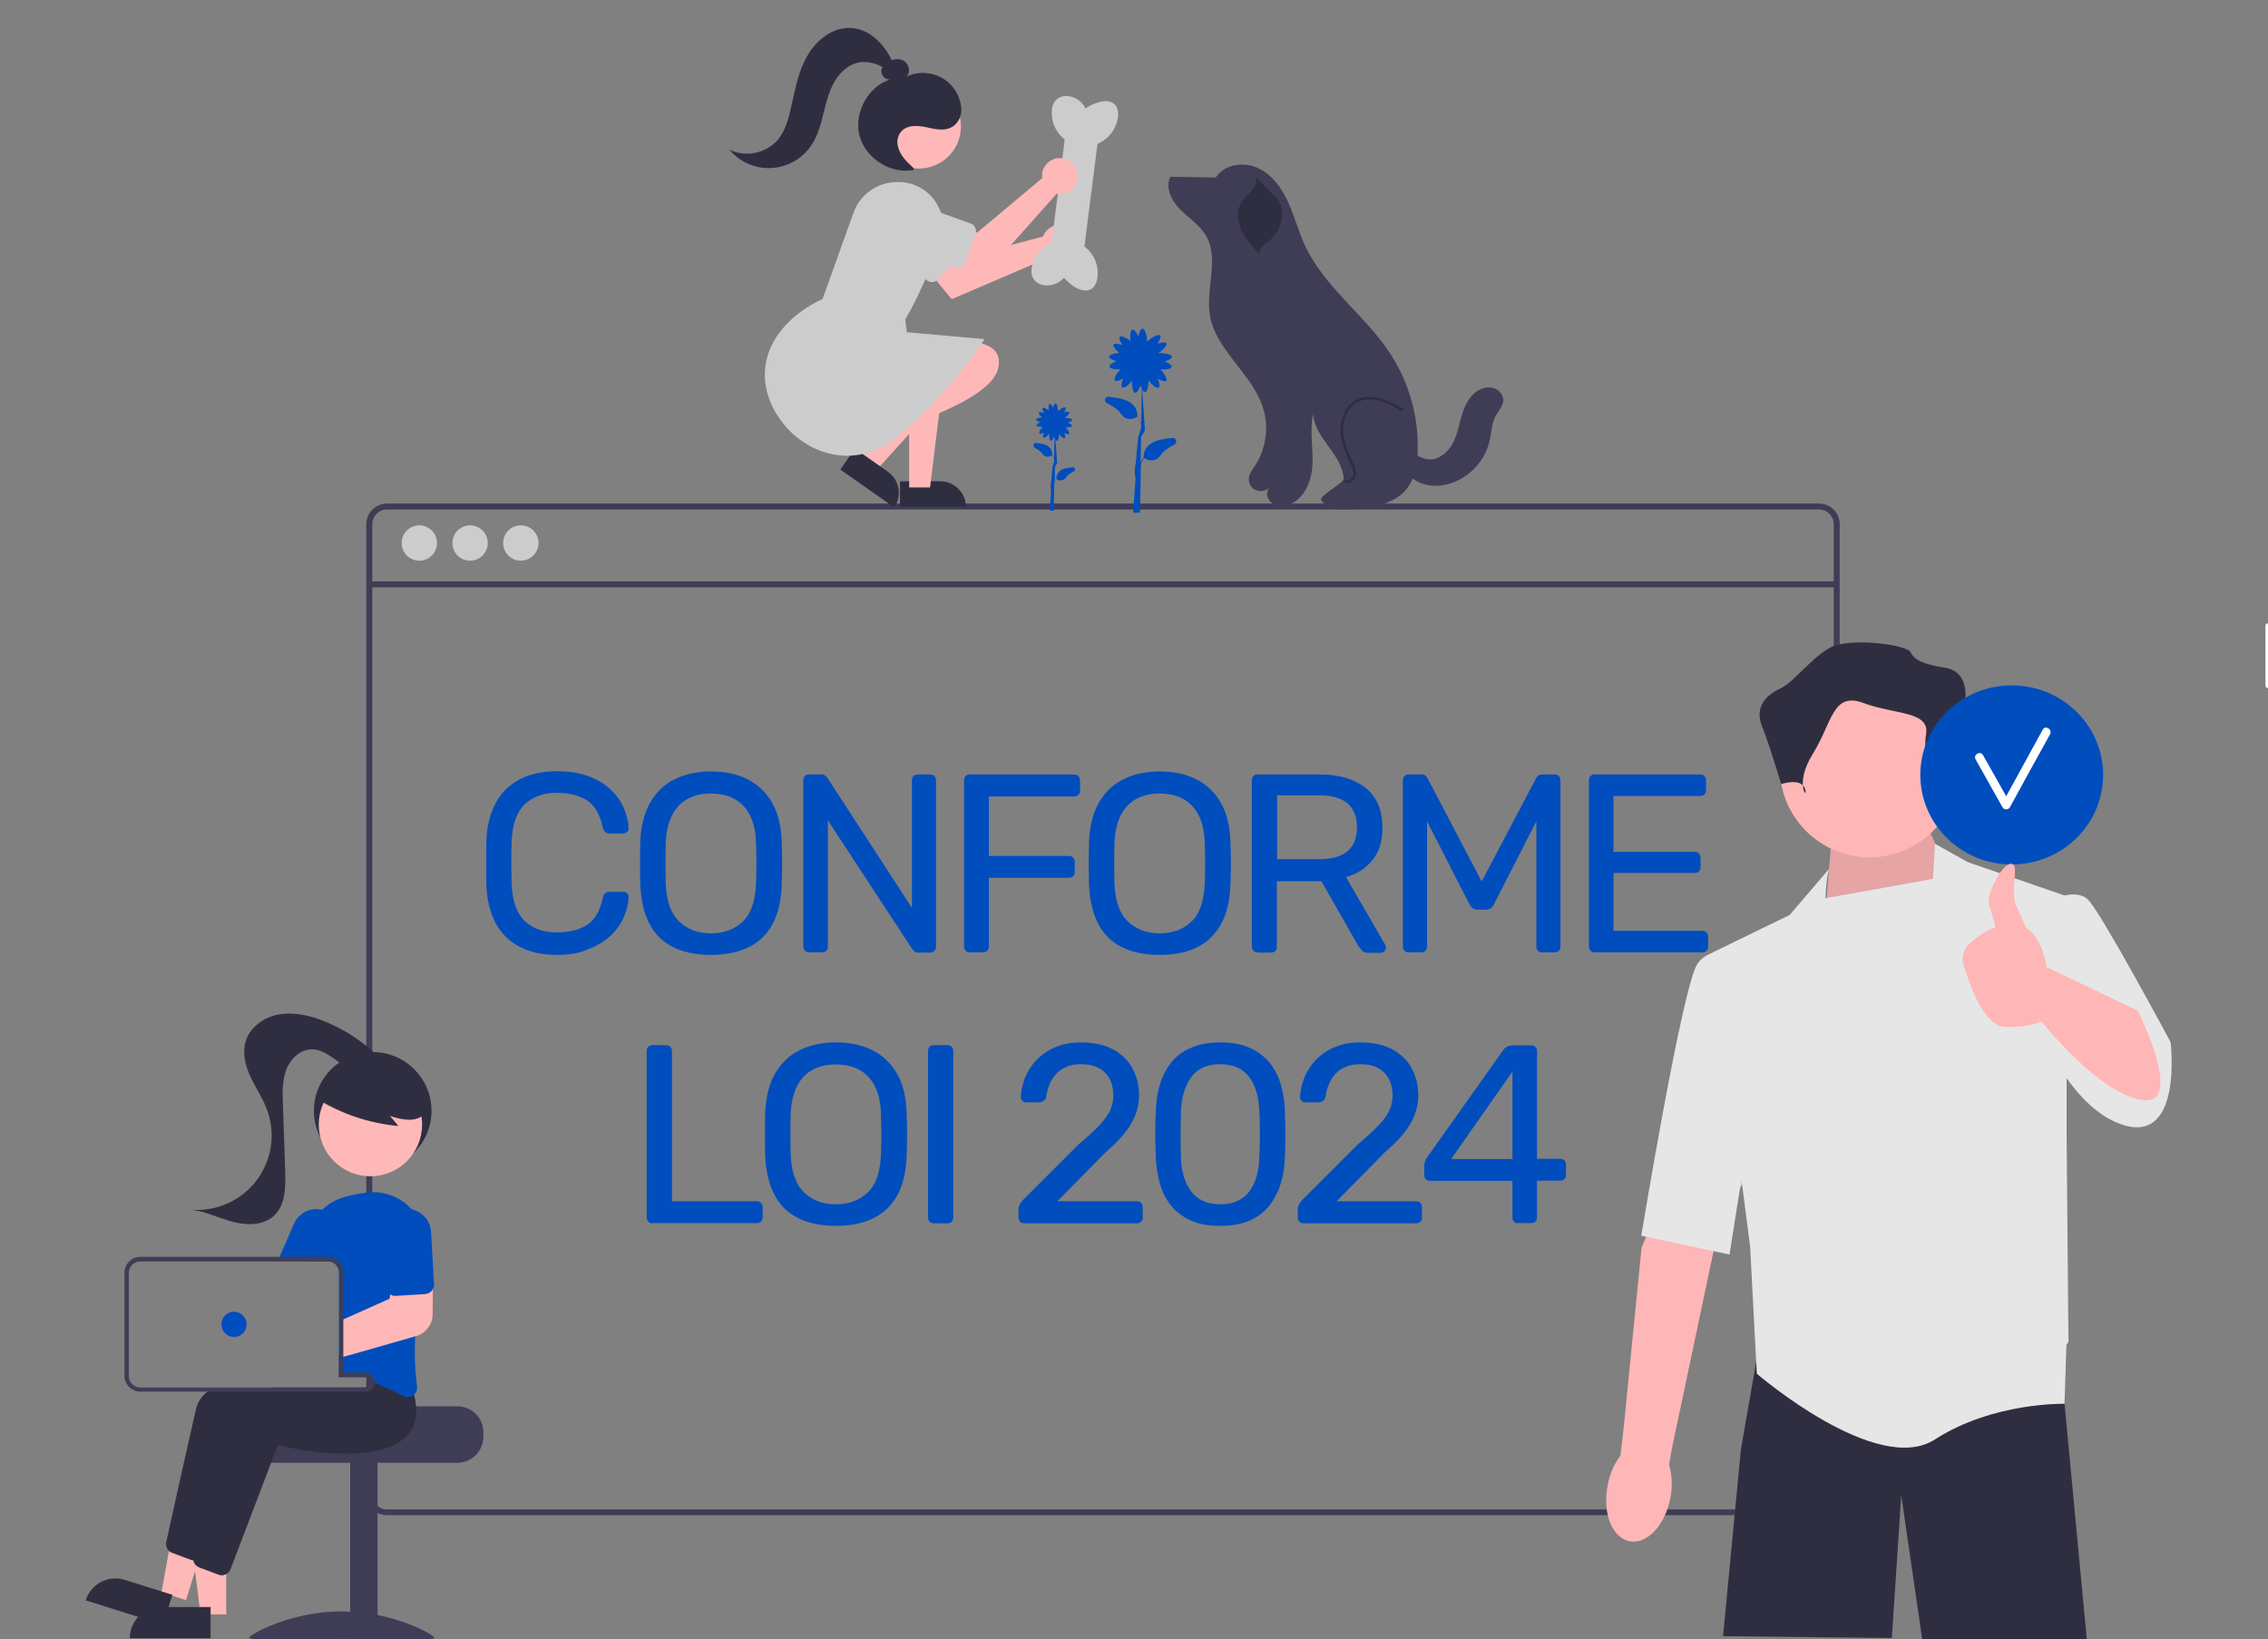 <svg xmlns="http://www.w3.org/2000/svg" xmlns:xlink="http://www.w3.org/1999/xlink" id="Layer_1" x="0px" y="0px" viewBox="0 0 987.6 714" style="enable-background:new 0 0 987.6 714;" xml:space="preserve"><rect x="0" y="0" width="987.6" height="714" fill="#808080" stroke="none"/><style type="text/css">	.st0{fill:#3F3D56;}	.st1{fill:#CCCCCC;}	.st2{fill:#FFFFFF;}	.st3{fill:#2F2E41;}	.st4{fill:#FFB8B8;}	.st5{fill:#004DBE;}	.st6{display:none;fill:#004DBE;}	.st7{display:none;fill:#FFFFFF;}	.st8{fill:#FFB6B6;}	.st9{opacity:0.1;enable-background:new    ;}	.st10{fill:#E6E6E6;}</style><path class="st0" d="M792.1,219.3H168.5c-4.9,0-9,4-9,9v422.6c0,4.9,4,9,9,9h623.6c2.6,0,5.1-1.1,6.8-3.1c0.1-0.1,0.1-0.2,0.2-0.2 c0.5-0.7,1-1.4,1.3-2.2c0.5-1.1,0.7-2.2,0.7-3.4v-263h-2.6v263c0,1.2-0.4,2.5-1.1,3.5c-0.6,0.9-1.4,1.7-2.4,2.2 c-0.9,0.5-1.9,0.7-2.9,0.7H168.5c-3.5,0-6.4-2.9-6.4-6.4V228.3c0-3.5,2.9-6.4,6.4-6.4h623.6c3.5,0,6.4,2.9,6.4,6.4V285h2.6v-56.8 C801.1,223.3,797.1,219.3,792.1,219.3z"></path><rect x="160.9" y="253.2" class="st0" width="638.9" height="2.6"></rect><circle class="st1" cx="182.6" cy="236.5" r="7.7"></circle><circle class="st1" cx="204.7" cy="236.5" r="7.7"></circle><circle class="st1" cx="226.8" cy="236.5" r="7.7"></circle><path class="st2" d="M986.8,299.4c-0.2-0.2-0.3-0.5-0.3-0.7v-26.2c0-0.6,0.5-1,1-1c0.6,0,1,0.5,1,1c0,0,0,0,0,0v26.2 c0,0.6-0.5,1-1,1C987.3,299.7,987,299.5,986.8,299.4z"></path><path class="st0" d="M199.2,612.5h-44c0,1.3-45.3,2.3-45.3,2.3c-0.7,0.5-1.4,1.1-1.9,1.8c-1.7,2.1-2.7,4.6-2.7,7.3v1.8 c0,6.3,5.1,11.4,11.4,11.4h82.4c6.3,0,11.4-5.1,11.4-11.4V624C210.6,617.6,205.5,612.5,199.2,612.5z"></path><rect x="152.5" y="636.8" class="st0" width="11.9" height="76.9"></rect><path class="st0" d="M189.1,713.3c0,1.3-18,0.5-40.3,0.5s-40.3,0.8-40.3-0.5c0-1.3,18-11.5,40.3-11.5S189.1,712,189.1,713.3z"></path><circle class="st3" cx="162.3" cy="483.8" r="25.6"></circle><polygon class="st4" points="98.5,703.1 87.3,703.1 81.9,659.9 98.5,659.9 "></polygon><path class="st3" d="M70.1,699.9h21.6l0,0v13.6l0,0H56.5l0,0l0,0C56.5,706,62.6,699.9,70.1,699.9z"></path><polygon class="st4" points="81,696.9 70.3,693.5 78.1,650.6 93.9,655.6 "></polygon><path class="st3" d="M54.4,688.1l20.7,6.5l0,0l-4.1,13l0,0L37.3,697l0,0l0,0C39.6,689.8,47.2,685.8,54.4,688.1L54.4,688.1z"></path><path class="st3" d="M169.1,605c-0.3-2.2-0.7-4.3-1.4-6.4l-2.1-2.6l-5.5-6.8l-0.2,0c-0.4,0-2.1,0.1-4.7,0.3h0 c-1.6,0.1-3.6,0.3-5.8,0.5c-0.6,0.1-1.2,0.1-1.8,0.2v9.6h11.4c1.2,0,2.1,0.9,2.3,2c0,0.1,0,0.2,0,0.3c0,1.3-1,2.3-2.3,2.3H92.6 c-0.8,0.6-1.7,1.2-2.4,1.8c-2.3,1.8-4,4.3-4.8,7.2c-3.9,17.1-11,48.9-13,58.2c-0.3,1.4,0.2,2.9,1.2,3.9c0.4,0.4,0.8,0.6,1.3,0.8 l8.3,3.1c0.3,0.1,0.7,0.2,1.1,0.2c0,0,0.1,0,0.1,0c0.1,0,0.2,0,0.3,0c1.7,0,3.2-1.1,3.9-2.7l6.5-17.1l10-26.4l4-10.4 c4.6,1.1,43.2,9.6,56.2-4.1c1.3-1.4,2.3-2.9,3-4.7C169.2,611.3,169.6,608.1,169.1,605z"></path><path class="st3" d="M180.3,607.5c-0.2-0.8-0.4-1.7-0.7-2.5l-7.6-9.5l-0.2,0c-0.5,0-2.7,0.1-6.2,0.4c-3.9,0.3-9.4,0.9-15.6,1.7 c-0.2,0-0.4,0-0.6,0.1c-0.6,0.1-1.2,0.2-1.8,0.3v1.7h11.4c1.2,0,2.1,0.9,2.3,2c0,0.1,0,0.2,0,0.3c0,1.3-1,2.3-2.3,2.3h-40.4 c-1.8,0.6-3.5,1.2-5.1,1.8c-8.6,3.4-14.9,7.8-16.3,13.6c-0.4,1.9-0.9,4.1-1.4,6.3c-1.9,8.4-4.2,18.8-6.3,28.2v0 c-0.4,1.9-0.9,3.8-1.3,5.7c-1.7,7.9-3.2,14.5-4,18.1c0,0.1,0,0.2-0.1,0.3v0c-0.1,0.7,0,1.4,0.3,2.1l0,0v0c0.3,0.6,0.7,1.2,1.2,1.6 c0.4,0.3,0.8,0.5,1.2,0.7l8.3,3.1c0.5,0.2,0.9,0.3,1.4,0.3c0.7,0,1.4-0.2,2-0.5c0.9-0.5,1.5-1.2,1.9-2.2l17.8-46.7l2.8-7.2 c4.6,1.1,43.2,9.6,56.2-4.1c2.6-2.8,4-6.4,4.1-10.1C181.3,612.6,181,610,180.3,607.5z"></path><path class="st5" d="M179.3,526.7c-0.1-0.2-0.3-0.3-0.5-0.5c-4.9-5.2-12.1-7.7-19.2-6.8c-3.1,0.4-6.1,1-9.1,1.8 c-3.9,1-7.4,3-10.2,5.7c-4.5,4.4-7,10.4-6.8,16.7c0,1.3,0,2.5,0,3.8c0,0.6,0,1.2,0,1.8h9c0.4,0,0.8,0,1.2,0.1 c2.3,0.5,3.9,2.6,3.9,4.9v42.6c0.6,0.2,1.2,0.3,1.8,0.5c0.2,0.1,0.4,0.1,0.6,0.2c0.2,0.1,0.4,0.1,0.6,0.2c1.9,0.6,3.7,1.2,5.4,1.8h3 c1.2,0,2.1,0.9,2.3,2c0.6,0.2,1.2,0.5,1.8,0.7c2.1,0.9,4.1,1.8,6,2.6c2.5,1.1,4.7,2.2,6.5,3.2c0.6,0.3,1.2,0.5,1.9,0.5 c0.9,0,1.7-0.3,2.4-0.8c0.1-0.1,0.3-0.2,0.4-0.3c1-0.9,1.5-2.3,1.3-3.6c-0.9-7.2-1.2-14.5-0.8-21.7c0.3-6.1,0.8-12.3,1.5-18.4 c0.4-3.3,0.8-6.5,1.3-9.6c0.4-2.9,0.9-5.8,1.3-8.4C186.1,538.9,184,531.9,179.3,526.7z"></path><path class="st5" d="M141.8,527.5c-0.5-0.2-1-0.4-1.4-0.5c-5-1.4-10.3,1.2-12.4,6l-6.3,14.5l-0.8,1.8h21.7c0.4,0,0.8,0,1.2,0.1 l0.7-1.7l2.8-6.4C149.6,536,147.1,529.8,141.8,527.5z"></path><circle class="st4" cx="161.3" cy="489.8" r="22.5"></circle><path class="st3" d="M138.4,478.8c10.7,6.5,22.7,10.5,35.1,11.6l-3.7-4.4c2.7,1,5.5,1.6,8.4,1.7c2.9,0,5.9-1.1,7.5-3.5 c1.5-2.4,1.7-5.3,0.6-7.9c-1.1-2.5-2.9-4.7-5.1-6.4c-8-6.3-18.6-8.2-28.2-5c-3.3,1-6.2,2.9-8.4,5.4c-2.1,2.6-6.2,5-5.1,8.2 L138.4,478.8z"></path><path class="st3" d="M165.1,460.6c-7.1-7.2-15.7-12.7-25.1-16.3c-6.1-2.3-12.7-3.6-19-2.4s-12.4,5.7-14.1,11.9 c-1.4,5.1,0,10.6,2.3,15.4c2.2,4.8,5.3,9.2,7.1,14.2c6.2,16.8-2.5,35.5-19.4,41.6c-4.3,1.6-8.8,2.2-13.3,1.9 c6.2,0.8,12,3.8,18.1,5.3c6.1,1.6,13.3,1.5,17.8-2.9c4.8-4.6,4.9-12.1,4.7-18.8c-0.3-9.9-0.7-19.8-1-29.7c-0.2-5-0.3-10.3,1.5-15 c1.8-4.7,6.1-8.8,11.2-8.8c3.8,0,7.2,2.4,10.3,4.6s6.3,4.7,10.1,5.1c3.8,0.3,8.2-2.5,7.9-6.3L165.1,460.6z"></path><path class="st4" d="M183.6,554.2l-12.8,0.3l-0.9,9l-0.2,2.1l-20.1,9l-1.8,0.8v16l1.8-0.5l5.8-1.6h0l25.5-7.3l0.3-0.1 c4.2-1.2,7.2-5.1,7.2-9.5l0.1-10.6l0.1-7.8L183.6,554.2z"></path><path class="st5" d="M187.7,536.4c-0.4-5.8-5.4-10.2-11.2-9.9c-5.8,0.4-10.2,5.3-9.9,11.1l1.4,22.9c0.1,1.2,0.7,2.3,1.7,3.1 c0.8,0.6,1.7,0.9,2.7,0.8l9.8-0.6l3-0.2c1.1-0.1,2.1-0.6,2.8-1.4c0.1-0.1,0.2-0.2,0.2-0.3c0.6-0.8,0.9-1.7,0.8-2.7L187.7,536.4z"></path><path class="st0" d="M150.7,597.8h-1.2v-0.1c-0.6,0.1-1.2,0.2-1.8,0.3v1.7h8.5C154.3,599,152.5,598.4,150.7,597.8z M150.7,597.8 h-1.2v-0.1c-0.6,0.1-1.2,0.2-1.8,0.3v1.7h8.5C154.3,599,152.5,598.4,150.7,597.8z M159.1,597.8h-9.6v-43.5c0-3.1-2-5.7-5-6.6 c-0.6-0.2-1.3-0.3-1.9-0.3H61.1c-3.8,0-6.9,3.1-6.9,6.9v44.9c0,3.8,3.1,6.9,6.9,6.9h98c2.1,0,3.9-1.6,4.1-3.7c0-0.1,0-0.3,0-0.4 C163.2,599.7,161.4,597.8,159.1,597.8z M161.4,602c0,1.3-1,2.3-2.3,2.3h-98c-2.8,0-5-2.3-5-5v-44.9c0-2.8,2.3-5,5-5h81.5 c0.4,0,0.8,0,1.2,0.1c2.3,0.5,3.9,2.6,3.9,4.9v45.3h11.4c1.2,0,2.1,0.9,2.3,2C161.4,601.8,161.4,601.9,161.4,602z M150.7,597.8h-1.2 v-0.1c-0.6,0.1-1.2,0.2-1.8,0.3v1.7h8.5C154.3,599,152.5,598.4,150.7,597.8z"></path><circle class="st5" cx="101.9" cy="576.8" r="5.5"></circle><circle class="st6" cx="464.1" cy="80" r="29.5"></circle><path class="st7" d="M463.2,96.6c-0.2-0.2-0.4-0.6-0.4-0.9V63c0-0.7,0.6-1.3,1.3-1.3c0.7,0,1.3,0.6,1.3,1.3v32.7 c0,0.7-0.6,1.3-1.3,1.3C463.8,97,463.5,96.8,463.2,96.6L463.2,96.6z"></path><path class="st7" d="M446.9,80.2c-0.5-0.5-0.5-1.3,0-1.8c0.2-0.2,0.6-0.4,0.9-0.4h32.7c0.7,0,1.3,0.6,1.3,1.3c0,0.7-0.6,1.3-1.3,1.3 c0,0,0,0,0,0h-32.7C447.5,80.6,447.1,80.5,446.9,80.2z"></path><g>	<g>		<path class="st5" d="M284.2,532.8c-0.8,0-1.4-0.2-1.9-0.7c-0.4-0.5-0.7-1.1-0.7-1.8v-72.6c0-0.7,0.2-1.3,0.7-1.8   c0.4-0.5,1.1-0.7,1.9-0.7h5.9c0.7,0,1.3,0.2,1.8,0.7c0.4,0.5,0.7,1.1,0.7,1.8v65.5h36.9c0.8,0,1.4,0.2,1.9,0.7   c0.4,0.5,0.7,1.1,0.7,1.9v4.4c0,0.7-0.2,1.4-0.7,1.8c-0.4,0.5-1.1,0.7-1.9,0.7H284.2z"></path>		<path class="st5" d="M363.9,533.9c-6.3,0-11.7-1.1-16.2-3.3c-4.5-2.2-8-5.5-10.4-10.1c-2.4-4.5-3.8-10.3-4.1-17.1   c-0.1-3.3-0.1-6.4-0.1-9.4s0-6.1,0.1-9.4c0.3-6.8,1.7-12.5,4.3-17c2.6-4.5,6.1-8,10.7-10.2c4.5-2.3,9.8-3.4,15.8-3.4   c6.1,0,11.4,1.1,15.9,3.4c4.5,2.3,8.1,5.7,10.7,10.2c2.6,4.5,4,10.2,4.2,17c0.1,3.3,0.2,6.4,0.2,9.4s-0.1,6.1-0.2,9.4   c-0.2,6.9-1.6,12.6-4,17.1c-2.5,4.5-6,7.9-10.5,10.1C375.7,532.8,370.3,533.9,363.9,533.9z M363.9,524.5c5.7,0,10.3-1.7,13.9-5.1   c3.6-3.4,5.5-8.9,5.8-16.5c0.1-3.3,0.2-6.3,0.2-8.9s-0.1-5.6-0.2-8.8c-0.1-5.1-1.1-9.2-2.8-12.4c-1.7-3.2-4-5.5-6.9-7   c-2.9-1.5-6.2-2.2-10-2.2c-3.6,0-6.9,0.7-9.8,2.2c-2.9,1.5-5.2,3.8-6.9,7c-1.7,3.2-2.7,7.3-2.9,12.4c-0.1,3.3-0.1,6.2-0.1,8.8   s0,5.6,0.1,8.9c0.3,7.6,2.3,13.1,5.9,16.5C353.8,522.8,358.3,524.5,363.9,524.5z"></path>		<path class="st5" d="M406.7,532.8c-0.8,0-1.4-0.2-1.9-0.7c-0.4-0.5-0.7-1.1-0.7-1.8v-72.6c0-0.7,0.2-1.3,0.7-1.8   c0.4-0.5,1.1-0.7,1.9-0.7h5.9c0.7,0,1.3,0.2,1.8,0.7c0.5,0.5,0.7,1.1,0.7,1.8v72.6c0,0.7-0.2,1.4-0.7,1.8   c-0.5,0.5-1.1,0.7-1.8,0.7H406.7z"></path>		<path class="st5" d="M446,532.8c-0.7,0-1.4-0.2-1.8-0.7c-0.5-0.5-0.7-1.1-0.7-1.8v-3.6c0-0.7,0.2-1.4,0.6-2.2   c0.4-0.8,1.1-1.7,2.2-2.7l23.5-23.5c3.8-3.2,6.7-5.9,8.9-8.2c2.2-2.3,3.7-4.4,4.7-6.5c0.9-2.1,1.4-4.2,1.4-6.4   c0-4.2-1.2-7.6-3.6-10c-2.4-2.5-5.9-3.7-10.5-3.7c-3,0-5.5,0.6-7.7,1.8c-2.1,1.2-3.8,2.9-5,5s-2,4.5-2.4,7.2c-0.1,1-0.5,1.6-1.2,2   c-0.6,0.4-1.2,0.6-1.7,0.6h-5.8c-0.7,0-1.2-0.2-1.7-0.6c-0.4-0.4-0.7-0.9-0.7-1.5c0.1-2.8,0.7-5.6,1.8-8.5   c1.1-2.8,2.8-5.4,4.9-7.7c2.2-2.3,4.9-4.2,8.1-5.6c3.2-1.4,7-2.2,11.3-2.2c5.8,0,10.6,1.1,14.4,3.2c3.7,2.1,6.5,4.9,8.3,8.4   c1.8,3.5,2.7,7.3,2.7,11.4c0,3.3-0.6,6.2-1.7,8.9c-1.1,2.7-2.7,5.3-4.8,7.9c-2.1,2.6-4.7,5.2-7.8,7.8l-21.3,21.6h34.6   c0.8,0,1.5,0.2,1.9,0.7c0.5,0.4,0.7,1.1,0.7,1.9v4.5c0,0.7-0.2,1.4-0.7,1.8c-0.5,0.5-1.1,0.7-1.9,0.7H446z"></path>		<path class="st5" d="M531.3,533.9c-5.1,0-9.4-0.8-12.9-2.4c-3.5-1.6-6.4-3.8-8.6-6.6c-2.2-2.8-3.8-6-4.8-9.7   c-1-3.6-1.6-7.5-1.7-11.5c-0.1-2-0.1-4.1-0.2-6.3c0-2.2,0-4.5,0-6.7c0-2.3,0.1-4.4,0.2-6.5c0.1-4.1,0.6-7.9,1.7-11.6   c1.1-3.7,2.7-6.9,4.9-9.7c2.2-2.8,5-5,8.6-6.5c3.6-1.6,7.8-2.4,12.9-2.4c5.1,0,9.4,0.8,12.9,2.4c3.5,1.6,6.4,3.8,8.6,6.5   c2.2,2.8,3.9,6,4.9,9.7c1.1,3.7,1.6,7.5,1.7,11.6c0.1,2.1,0.1,4.2,0.2,6.5c0,2.3,0,4.5,0,6.7c0,2.2-0.1,4.3-0.2,6.3   c-0.1,4.1-0.6,7.9-1.7,11.5c-1.1,3.6-2.7,6.8-4.9,9.7c-2.2,2.8-5,5-8.5,6.6C540.8,533.1,536.5,533.9,531.3,533.9z M531.3,524.5   c5.8,0,10-1.9,12.8-5.7c2.8-3.8,4.2-9,4.3-15.6c0.1-2.1,0.2-4.2,0.2-6.3c0-2,0-4.1,0-6.1c0-2-0.1-4.1-0.2-6   c-0.1-6.4-1.5-11.6-4.3-15.5c-2.8-3.9-7-5.8-12.8-5.8c-5.7,0-9.9,1.9-12.7,5.8c-2.8,3.9-4.2,9-4.4,15.5c0,2,0,4-0.1,6   c0,2,0,4.1,0,6.1c0,2,0.1,4.1,0.1,6.3c0.1,6.6,1.6,11.8,4.4,15.6C521.5,522.6,525.7,524.5,531.3,524.5z"></path>		<path class="st5" d="M567.6,532.8c-0.7,0-1.4-0.2-1.8-0.7c-0.5-0.5-0.7-1.1-0.7-1.8v-3.6c0-0.7,0.2-1.4,0.6-2.2   c0.4-0.8,1.1-1.7,2.2-2.7l23.5-23.5c3.8-3.2,6.7-5.9,8.9-8.2c2.2-2.3,3.7-4.4,4.7-6.5c0.9-2.1,1.4-4.2,1.4-6.4   c0-4.2-1.2-7.6-3.6-10c-2.4-2.5-5.9-3.7-10.5-3.7c-3,0-5.5,0.6-7.7,1.8c-2.1,1.2-3.8,2.9-5,5c-1.2,2.1-2,4.5-2.4,7.2   c-0.1,1-0.5,1.6-1.2,2c-0.6,0.4-1.2,0.6-1.7,0.6h-5.8c-0.7,0-1.2-0.2-1.7-0.6c-0.4-0.4-0.7-0.9-0.7-1.5c0.1-2.8,0.7-5.6,1.8-8.5   c1.1-2.8,2.8-5.4,4.9-7.7c2.2-2.3,4.9-4.2,8.1-5.6c3.2-1.4,7-2.2,11.3-2.2c5.8,0,10.6,1.1,14.4,3.2c3.7,2.1,6.5,4.9,8.3,8.4   c1.8,3.5,2.7,7.3,2.7,11.4c0,3.3-0.6,6.2-1.7,8.9c-1.1,2.7-2.7,5.3-4.8,7.9c-2.1,2.6-4.7,5.2-7.8,7.8l-21.3,21.6h34.6   c0.8,0,1.5,0.2,1.9,0.7c0.5,0.4,0.7,1.1,0.7,1.9v4.5c0,0.7-0.2,1.4-0.7,1.8c-0.5,0.5-1.1,0.7-1.9,0.7H567.6z"></path>		<path class="st5" d="M661.1,532.8c-0.7,0-1.4-0.2-1.8-0.7c-0.5-0.5-0.7-1.1-0.7-1.8v-16h-35.9c-0.7,0-1.4-0.2-1.8-0.7   c-0.5-0.5-0.7-1.1-0.7-1.8v-4.4c0-0.3,0.1-0.8,0.3-1.4c0.2-0.6,0.5-1.3,0.9-1.9l33.3-46.9c0.9-1.3,2.3-1.9,4.1-1.9h8   c0.7,0,1.3,0.2,1.8,0.7c0.5,0.5,0.7,1.1,0.7,1.8v46.9h10c0.8,0,1.5,0.2,1.9,0.7c0.5,0.5,0.7,1.1,0.7,1.8v4.5   c0,0.7-0.2,1.4-0.7,1.8c-0.5,0.5-1.1,0.7-1.8,0.7h-10.1v16c0,0.7-0.2,1.4-0.7,1.8c-0.5,0.5-1.1,0.7-1.8,0.7H661.1z M631.9,504.8   h26.7v-38.1L631.9,504.8z"></path>	</g></g><g>	<path class="st5" d="M242.7,415.9c-6.8,0-12.4-1.3-16.9-3.8c-4.5-2.5-7.9-6-10.2-10.5c-2.3-4.5-3.5-9.8-3.8-15.8  c-0.1-3-0.1-6.3-0.1-9.8c0-3.5,0-6.8,0.1-10c0.2-6,1.5-11.2,3.8-15.8c2.3-4.5,5.7-8,10.2-10.5c4.5-2.5,10.1-3.8,16.9-3.8  c5.1,0,9.6,0.7,13.4,2.1c3.8,1.4,7,3.3,9.6,5.7c2.6,2.4,4.5,5,5.8,7.9c1.3,2.9,2.1,5.9,2.2,9c0.1,0.7-0.1,1.2-0.6,1.7  c-0.5,0.4-1.1,0.7-1.7,0.7h-6.1c-0.7,0-1.2-0.2-1.7-0.6c-0.5-0.4-0.8-1-1.1-2c-1.3-5.8-3.6-9.7-7-11.9c-3.4-2.1-7.7-3.2-12.9-3.2  c-5.9,0-10.6,1.7-14.1,5c-3.5,3.4-5.4,8.7-5.7,16.1c-0.2,6.1-0.2,12.3,0,18.6c0.3,7.4,2.2,12.8,5.7,16.1c3.5,3.4,8.2,5,14.1,5  c5.2,0,9.5-1.1,12.9-3.2c3.4-2.1,5.8-6.1,7-11.9c0.2-1,0.6-1.6,1.1-2c0.5-0.4,1.1-0.6,1.7-0.6h6.1c0.7,0,1.2,0.2,1.7,0.7  c0.5,0.4,0.7,1,0.6,1.7c-0.1,3.1-0.9,6.1-2.2,9c-1.3,2.9-3.3,5.6-5.8,7.9c-2.6,2.4-5.8,4.3-9.6,5.7  C252.3,415.2,247.9,415.9,242.7,415.9z"></path>	<path class="st5" d="M309.5,415.9c-6.3,0-11.7-1.1-16.2-3.3c-4.5-2.2-8-5.5-10.4-10.1c-2.4-4.5-3.8-10.3-4.1-17.1  c-0.1-3.3-0.1-6.4-0.1-9.4c0-3,0-6.1,0.1-9.4c0.3-6.8,1.7-12.5,4.3-17c2.6-4.5,6.1-8,10.7-10.2c4.5-2.3,9.8-3.4,15.8-3.4  c6.1,0,11.4,1.1,15.9,3.4c4.5,2.3,8.1,5.7,10.7,10.2c2.6,4.5,4,10.2,4.2,17c0.1,3.3,0.2,6.4,0.2,9.4c0,3-0.1,6.1-0.2,9.4  c-0.2,6.9-1.6,12.6-4,17.1c-2.5,4.5-6,7.9-10.5,10.1C321.3,414.8,315.9,415.9,309.5,415.9z M309.5,406.5c5.7,0,10.3-1.7,13.9-5.1  c3.6-3.4,5.5-8.9,5.8-16.5c0.1-3.3,0.2-6.3,0.2-8.9c0-2.6-0.1-5.6-0.2-8.8c-0.1-5.1-1.1-9.2-2.8-12.4c-1.7-3.2-4-5.5-6.9-7  c-2.9-1.5-6.2-2.2-10-2.2c-3.6,0-6.9,0.7-9.8,2.2c-2.9,1.5-5.2,3.8-6.9,7c-1.7,3.2-2.7,7.3-2.9,12.4c-0.1,3.3-0.1,6.2-0.1,8.8  c0,2.6,0,5.6,0.1,8.9c0.3,7.6,2.3,13.1,5.9,16.5C299.4,404.8,304,406.5,309.5,406.5z"></path>	<path class="st5" d="M352.4,414.8c-0.8,0-1.4-0.2-1.9-0.7c-0.4-0.5-0.7-1.1-0.7-1.8v-72.4c0-0.8,0.2-1.5,0.7-1.9  c0.4-0.5,1.1-0.7,1.9-0.7h5.1c0.9,0,1.6,0.2,2,0.6c0.4,0.4,0.7,0.7,0.8,0.9l36.8,56.6v-55.5c0-0.8,0.2-1.5,0.7-1.9  c0.4-0.5,1.1-0.7,1.9-0.7h5.3c0.8,0,1.5,0.2,1.9,0.7c0.5,0.5,0.7,1.1,0.7,1.9v72.3c0,0.7-0.2,1.4-0.7,1.9c-0.5,0.5-1.1,0.8-1.8,0.8  h-5.3c-0.8,0-1.4-0.2-1.8-0.7c-0.4-0.4-0.7-0.7-0.8-0.9l-36.7-56v55c0,0.7-0.2,1.4-0.7,1.8c-0.5,0.5-1.1,0.7-1.9,0.7H352.4z"></path>	<path class="st5" d="M422.4,414.8c-0.8,0-1.4-0.2-1.9-0.7c-0.4-0.5-0.7-1.1-0.7-1.8v-72.4c0-0.8,0.2-1.5,0.7-1.9  c0.4-0.5,1.1-0.7,1.9-0.7h45.3c0.8,0,1.4,0.2,1.9,0.7c0.4,0.5,0.7,1.1,0.7,1.9v4.4c0,0.8-0.2,1.4-0.7,1.9c-0.4,0.4-1.1,0.7-1.9,0.7  h-37.1v25.9h34.8c0.8,0,1.4,0.2,1.9,0.7c0.4,0.5,0.7,1.1,0.7,1.9v4.4c0,0.7-0.2,1.4-0.7,1.8c-0.4,0.5-1.1,0.7-1.9,0.7h-34.8v30  c0,0.7-0.2,1.4-0.7,1.8c-0.5,0.5-1.1,0.7-1.9,0.7H422.4z"></path>	<path class="st5" d="M504.9,415.9c-6.3,0-11.7-1.1-16.2-3.3c-4.5-2.2-8-5.5-10.4-10.1c-2.4-4.5-3.8-10.3-4.1-17.1  c-0.1-3.3-0.1-6.4-0.1-9.4c0-3,0-6.1,0.1-9.4c0.3-6.8,1.7-12.5,4.3-17c2.6-4.5,6.1-8,10.7-10.2c4.5-2.3,9.8-3.4,15.8-3.4  c6.1,0,11.4,1.1,15.9,3.4c4.5,2.3,8.1,5.7,10.7,10.2c2.6,4.5,4,10.2,4.2,17c0.1,3.3,0.2,6.4,0.2,9.4c0,3-0.1,6.1-0.2,9.4  c-0.2,6.9-1.6,12.6-4.1,17.1c-2.5,4.5-6,7.9-10.5,10.1C516.7,414.8,511.3,415.9,504.9,415.9z M504.9,406.5c5.7,0,10.3-1.7,13.9-5.1  c3.6-3.4,5.5-8.9,5.8-16.5c0.1-3.3,0.2-6.3,0.2-8.9c0-2.6-0.1-5.6-0.2-8.8c-0.1-5.1-1.1-9.2-2.8-12.4c-1.7-3.2-4-5.5-6.9-7  c-2.9-1.5-6.2-2.2-10-2.2c-3.6,0-6.9,0.7-9.8,2.2c-2.9,1.5-5.2,3.8-6.9,7c-1.7,3.2-2.7,7.3-2.9,12.4c-0.1,3.3-0.1,6.2-0.1,8.8  c0,2.6,0,5.6,0.1,8.9c0.3,7.6,2.3,13.1,5.9,16.5C494.8,404.8,499.4,406.5,504.9,406.5z"></path>	<path class="st5" d="M547.7,414.8c-0.8,0-1.4-0.2-1.9-0.7c-0.4-0.5-0.7-1.1-0.7-1.8v-72.4c0-0.8,0.2-1.5,0.7-1.9  c0.4-0.5,1.1-0.7,1.9-0.7h27.1c8.4,0,15,2,19.9,5.9c4.9,3.9,7.3,9.7,7.3,17.4c0,5.7-1.4,10.3-4.3,13.9c-2.8,3.6-6.7,6.1-11.6,7.5  l17.1,29.5c0.2,0.4,0.3,0.9,0.3,1.2c0,0.6-0.2,1.1-0.7,1.6c-0.5,0.4-1,0.7-1.6,0.7h-5.3c-1.3,0-2.2-0.3-2.8-1  c-0.6-0.7-1.1-1.3-1.6-2l-16.1-28.2h-19.4v28.6c0,0.7-0.2,1.4-0.7,1.8c-0.5,0.5-1.1,0.7-1.9,0.7H547.7z M556.1,374.2h18.3  c5.5,0,9.7-1.2,12.4-3.5c2.7-2.3,4.1-5.8,4.1-10.4c0-4.5-1.4-7.9-4-10.3c-2.7-2.4-6.9-3.6-12.5-3.6h-18.3V374.2z"></path>	<path class="st5" d="M613.4,414.8c-0.7,0-1.4-0.2-1.8-0.7c-0.5-0.5-0.7-1.1-0.7-1.8v-72.4c0-0.8,0.2-1.5,0.7-1.9  c0.5-0.5,1.1-0.7,1.8-0.7h5.5c0.9,0,1.6,0.2,2,0.7c0.4,0.4,0.7,0.8,0.8,1.1l23.5,44.8l23.6-44.8c0.1-0.3,0.4-0.7,0.8-1.1  c0.4-0.4,1.1-0.7,1.9-0.7h5.4c0.8,0,1.5,0.2,1.9,0.7c0.5,0.5,0.7,1.1,0.7,1.9v72.4c0,0.7-0.2,1.4-0.7,1.8c-0.5,0.5-1.1,0.7-1.9,0.7  h-5.4c-0.7,0-1.4-0.2-1.8-0.7c-0.5-0.5-0.7-1.1-0.7-1.8v-54.6l-18.5,36.2c-0.3,0.7-0.7,1.3-1.3,1.7c-0.6,0.4-1.3,0.6-2.2,0.6h-3.4  c-1,0-1.7-0.2-2.3-0.6c-0.6-0.4-1-1-1.4-1.7l-18.5-36.2v54.6c0,0.7-0.2,1.4-0.7,1.8c-0.5,0.5-1.1,0.7-1.8,0.7H613.4z"></path>	<path class="st5" d="M694.5,414.8c-0.8,0-1.4-0.2-1.9-0.7c-0.4-0.5-0.7-1.1-0.7-1.8v-72.4c0-0.8,0.2-1.5,0.7-1.9  c0.4-0.5,1.1-0.7,1.9-0.7h45.8c0.8,0,1.4,0.2,1.9,0.7c0.4,0.5,0.7,1.1,0.7,1.9v4.2c0,0.8-0.2,1.4-0.7,1.9c-0.4,0.4-1.1,0.7-1.9,0.7  h-37.7v24.3h35.3c0.8,0,1.4,0.2,1.9,0.7c0.4,0.5,0.7,1.1,0.7,1.9v4.1c0,0.7-0.2,1.4-0.7,1.8c-0.4,0.5-1.1,0.7-1.9,0.7h-35.3v25.2  h38.6c0.8,0,1.4,0.2,1.9,0.7c0.4,0.4,0.7,1.1,0.7,1.9v4.3c0,0.7-0.2,1.4-0.7,1.8c-0.4,0.5-1.1,0.7-1.9,0.7H694.5z"></path></g><path class="st3" d="M420.6,220.7l-28.7,0l0,0l0-11.1l0,0l17.6,0C415.6,209.7,420.6,214.6,420.6,220.7L420.6,220.7L420.6,220.7z"></path><polygon class="st4" points="395.9,212.3 405,212.3 409.3,177.1 395.9,177.1 "></polygon><polygon class="st4" points="373.3,200.5 380.8,205.7 404.6,179.4 393.6,171.7 "></polygon><path class="st3" d="M389.4,221l-23.5-16.5l0,0l6.4-9.1l0,0l14.4,10.1C391.7,209.1,392.9,216,389.4,221L389.4,221L389.4,221 L389.4,221z"></path><path class="st4" d="M415.8,148.9c0,0,22.8-2.7,18.7,12.1c-4.1,14.8-49.6,27.5-49.6,27.5L415.8,148.9z"></path><ellipse transform="matrix(0.218 -0.976 0.976 0.218 259.021 433.663)" class="st4" cx="400.2" cy="55.2" rx="18.3" ry="18.3"></ellipse><path class="st1" d="M341.9,185.5c-10.4-12.1-14-30.7,2.5-46.2c4.1-3.7,8.7-6.8,13.8-9.1l13.4-37.4c2.8-8,10.3-13.4,18.8-13.5 c8.2-0.4,15.8,4.5,18.9,12.2c1.6,3.8,1.8,8.1,0.5,12c-4,12.4-9.2,24.4-15.6,35.7l0.7,5.5l33.8,3l-0.3,0.5 c-0.2,0.3-16.7,25.5-37.9,42.2c-7.2,5.7-14.7,8.1-21.8,8.1C358,198.4,348.3,193,341.9,185.5z"></path><path class="st3" d="M338.7,60.9c3.2-3.9,4.6-8.9,5.7-13.8c1.8-7.8,3.1-15.8,7.1-22.7c3.9-6.9,11.1-12.7,19.1-12.2 c7.9,0.4,14.3,6.8,17.7,14c1.7-0.6,3.5-0.6,5.1,0.2c2.4,1.3,3.4,5.1,1.3,7c4.3-2.1,9.3-2.2,13.8-0.3c5.7,2.4,9.6,7.9,10.1,14.1 c0.2,2.5-0.7,5-2.4,6.8c-3.5,3.6-8.5,2.4-12.9,1.4c-4.2-0.9-9.2-1.1-11.6,2.9c-0.9,1.7-1.2,3.6-0.7,5.4c0.9,4,3.8,6.7,6.7,9.4 L398,74c-10.1,2-21-4.9-23.7-14.8c-2.6-9.9,3.5-21.3,13.2-24.6l0,0c-2,0.1-3.7-1.5-3.7-3.5c0-0.7,0.1-1.3,0.5-1.9 c-2.7-1.5-5.7-2.3-8.8-2.2c-5,0.3-9.3,3.9-11.9,8.2c-2.6,4.3-3.8,9.3-5,14.1c-1.2,4.9-2.5,9.8-5.3,14c-6.8,10.2-20.7,13-30.9,6.2 c-1.8-1.2-3.4-2.7-4.8-4.3C324.7,68.6,333.4,66.9,338.7,60.9z"></path><path class="st4" d="M454.7,101.9c-0.2,0.4-0.4,0.7-0.5,1.1l-35.7,9.5l-6.3-6.3l-10.8,8.3l13,15.8l42.7-18.3 c3.5,2.5,8.4,1.7,10.9-1.8c2.5-3.5,1.7-8.4-1.8-10.9c-3.5-2.5-8.4-1.7-10.9,1.8C455,101.4,454.9,101.6,454.7,101.9L454.7,101.9z"></path><path class="st1" d="M403.4,121.9l-20.5-20.5c-3.9-3.9-3.9-10.3,0-14.2c3.9-3.9,10.3-3.9,14.2,0c0,0,0,0,0,0l20.5,20.5 c1.3,1.3,1.3,3.4,0,4.7c0,0,0,0,0,0l-9.5,9.5C406.9,123.2,404.8,123.2,403.4,121.9L403.4,121.9z"></path><path class="st5" d="M482.9,172.8c1.5,0.2,3.2,0.4,4.9,0.8c7.4,1.5,7.6,6.6,7.5,7.7l0.1,0c0.7,1.2,1.2,2.4,1.5,3.6l0.3-15.5 c-0.2-0.5-0.4-1-0.6-1.5c-0.6,1.7-1.5,3.3-2.3,3.2c-1-0.1-1.5-3.1-1.3-5.3c-1.3,1.7-3.5,3.5-4.3,2.9c-0.7-0.4-0.3-2.3,0.5-3.9 c-1.5,0.9-3.2,1.5-3.7,0.9c-0.7-0.8,1-3.5,2.5-4.9c-2.1,0.2-4.7-0.1-4.9-1.1c-0.1-0.8,1.4-1.8,3.1-2.4c-1.7-0.4-3.3-1.2-3.2-2 c0.1-0.9,2.4-1.5,4.4-1.6c-1.5-1.2-2.9-2.9-2.5-3.6c0.4-0.7,2.2-0.4,3.9,0.2c-1-1.4-1.7-3.1-1.2-3.6c0.7-0.7,3,0.5,4.7,1.8 c-0.3-2-0.2-4.6,0.8-4.9c0.8-0.2,1.9,1.3,2.6,2.9c0.3-1.7,1-3.4,1.8-3.4c1.1,0,2,3.3,2,5.5c0,0.1,0,0.2,0,0.3 c0.1-0.1,0.2-0.3,0.4-0.4c1.5-1.5,4.5-3.2,5.3-2.4c0.5,0.6-0.2,2.2-1.2,3.6c1.7-0.6,3.5-0.9,3.9-0.2c0.5,0.9-1.7,3.2-3.6,4.3 c0.1,0,0.2,0,0.4,0c2.2-0.1,5.5,0.5,5.6,1.6c0.1,0.8-1.5,1.5-3.2,2c1.7,0.6,3.3,1.6,3.1,2.4c-0.2,0.9-2.8,1.3-4.9,1.1 c1.6,1.5,3.2,4.2,2.5,4.9c-0.5,0.6-2.2,0-3.7-0.9c0.7,1.7,1.1,3.5,0.5,3.9c-0.9,0.6-3.3-1.4-4.5-3.2c0.1,2.1-0.4,5.1-1.4,5.2 c-0.4,0-0.9-0.4-1.3-1.1l1.1,16.6c0.3,1.9-1.4,3.2-1.6,4l-0.2,11.3c0.3-0.8,0.7-1.6,1.2-2.4l0.1,0c-0.1-1.2,0.1-6.2,7.5-7.7 c1.8-0.4,3.4-0.6,4.9-0.8c1.8-0.2,2.5,2.2,0.9,3c-2.3,1.1-4.5,2.6-5.7,4.3c-2.9,4.4-7,1.8-7.5,1.4c-0.6,1.1-1.1,2.1-1.3,3.2l-0.1,6 c0,0.1,0.1,0.2,0.1,0.2l-0.1,0l-0.3,14.5l-3,0l1.1-14.8c-0.2-0.8-0.7-3.5,0-6.3l1.1-11.6l0,0c0,0-0.1,0.3,0,0l1.4-4.6 c-0.2-1.4-0.7-3-1.6-4.6c-0.6,0.4-4.6,2.9-7.5-1.4c-1.1-1.7-3.3-3.1-5.7-4.3C480.4,175,481.1,172.6,482.9,172.8L482.9,172.8z  M496.4,207l0.1-2.5C496.3,205.4,496.3,206.3,496.4,207z"></path><g>	<path class="st0" d="M529.5,77.2c3.7-5.7,12.1-6.9,18.3-4c6.2,2.9,10.4,8.8,13.2,15c2.8,6.2,4.5,12.9,7.4,19  c8.5,18.1,26.2,30.2,37.1,47c8.2,12.6,12.4,27.8,11.8,42.8c-0.2,5.8-1.3,11.8-5,16.2c-5.5,6.6-14.9,7.8-23.5,8.5  c-5,0.4-11,0.3-13.5-4c-1-1.7,10-7.4,9.8-9.3c-0.7-10.6-12.6-17.5-13.3-28.1c-1.6,7.3,0.1,15-0.3,22.5c-0.4,7.5-4.3,15.9-11.7,17.3  c-2.3,0.4-4.8,0.1-6.5-1.5c-1.7-1.6-2.1-4.5-0.6-6.2c-1.6,1.6-4.2,1.9-6.2,0.9s-3.1-3.5-2.6-5.7c0.3-1.6,1.4-2.9,2.3-4.3  c5-7.4,6.5-17.1,3.8-25.6c-4.7-15.1-20.8-25.1-23.2-40.7c-1.8-11.6,4.3-24.5-1.8-34.6c-2.7-4.5-7.4-7.4-11.1-11.2  c-3.7-3.7-6.6-9.4-4.3-14.2l19.3,0.3"></path>	<path class="st3" d="M586.7,210.4c0.5,0,1-0.1,1.5-0.4c1.1-0.6,2-1.7,2.2-2.9c0.3-2-0.6-4-1.3-5.6c-2-4.3-4-9-4.2-13.8  c-0.2-5.2,2-10,5.6-12.2c2.7-1.6,6.3-2,10.1-1c3.4,0.9,6.4,2.5,9.7,4.5c0.3,0.2,0.6,0.1,0.8-0.2c0.2-0.3,0.1-0.6-0.2-0.8  c-3.3-1.9-6.5-3.7-10-4.6c-4.1-1-8-0.6-11,1.2c-4,2.4-6.4,7.6-6.2,13.2c0.2,5,2.3,9.7,4.4,14.2c0.7,1.5,1.5,3.3,1.2,4.9  c-0.1,0.9-0.8,1.7-1.6,2.1c-0.4,0.2-1,0.4-1.6,0.1c-0.3-0.1-0.6,0-0.7,0.3c-0.1,0.3,0,0.6,0.3,0.7  C585.9,210.3,586.3,210.4,586.7,210.4L586.7,210.4z"></path>	<path class="st3" d="M546.9,77.1c0.7,2-0.3,4.2-1.7,5.8c-1.4,1.6-3.1,2.9-4.3,4.6c-2.5,3.6-2.3,8.6-0.4,12.7c1.8,4,5,7.3,8,10.5  c-0.2-1.3,0.5-2.7,1.4-3.6c0.9-1,2.1-1.7,3.2-2.6c4.9-4,6.5-11.5,3.8-17.1"></path>	<path class="st0" d="M610,196.1c4.1-0.4,7.4,3.3,11.5,3.9c4.7,0.7,9-2.9,11.2-7.1c2.2-4.2,2.8-9,4.3-13.5c1.5-4.5,4.4-9,8.9-10.3  c1.9-0.6,4-0.5,5.8,0.5c1.7,1,3,2.9,2.9,4.8c-0.1,2.4-2,4.4-3.2,6.5c-1.9,3.4-1.9,7.5-2.8,11.3c-2.1,9.1-9.7,16.7-18.7,18.8  c-4.7,1.1-9.9,0.7-13.9-2c-4-2.7-6.4-8-4.8-12.6"></path></g><g>	<polygon class="st3" points="899,611.1 899,611.3 908.8,715.1 837.2,715.1 827.9,651.3 823.8,713.4 750.3,712.6 758.1,631.1   764.7,593.3 764.7,593.3 765.7,587.6 897.1,587.6 897.2,589.6  "></polygon>	<path class="st8" d="M709.7,671.3c7.6,1.4,15.5-7.2,17.7-19.1c1-5.2,0.6-10.2-0.6-14.3l1.2-6.9l19.5-92.4c0,0,35.9-71.9,35.9-84.4  c0-12.5-10.4-18.6-10.4-18.6l-14.1,0.1l-44.1,107.8l-7.9,79.6l-1.3,10.9c-2.6,3.4-4.7,7.9-5.6,13.2  C697.7,659.1,702.1,669.9,709.7,671.3L709.7,671.3z"></path>	<polygon class="st8" points="852.8,391 839.8,360.8 797.3,368.1 794.4,403.7  "></polygon>	<polygon class="st9" points="852.8,391 839.8,360.8 797.3,368.1 794.4,403.7  "></polygon>	<path class="st10" d="M945.2,453.9c0,0-30.2-56.4-36-62.1c-2.5-2.5-6.6-2.6-10.2-1.8l-42.1-14.5l-14.3-8l-0.9,15.3l-46.8,8.4  c0.3-9.3,1.6-12.8,1.6-12.8l-17.2,20.1l-33.5,16.3l0,0.1c-2.5,0.9-4.8,2.3-6.6,4.8c-6.5,9-24.5,118.5-24.5,118.5l38.4,8.2l5.2-32.8  l3.8,29.5l2.9,55.2c0,0,52.3,45,77.6,28.6c25.3-16.3,56.4-15.5,56.4-15.5l0.8-25.6c0.6-0.9,0.9-1.4,0.9-1.4l-0.8-90.7v-24.1  c6.2,8.7,13.7,16.1,22.5,19.6C950.9,500.5,945.2,453.9,945.2,453.9z"></path>	<circle class="st8" cx="814.1" cy="334.3" r="39.1"></circle>	<path class="st3" d="M842.1,345.4c0,0,3.4-11.9,11.1-11.1c7.7,0.9,9.4-6,7.7-9.4c-1.7-3.4-5.1-20.4-5.1-20.4s1.7-11.9-8.5-13.6  c-10.2-1.7-13.6-3.4-15.3-6.8s-27.2-6.8-35.7-1.7c-8.5,5.1-15.3,14.9-21.3,17.6c-6,2.8-11.1,7.9-7.7,16.4  c3.4,8.5,8.3,25.1,8.3,25.1s8.7-3,10.4,2.1c1.7,5.1-5.1-1.7,3.4-15.3c8.5-13.6,8.5-27.2,22.1-22.1c13.6,5.1,28.9,3.4,27.2,13.6  C837,330.1,842.1,345.4,842.1,345.4z"></path>	<g>		<ellipse class="st5" cx="876" cy="337.5" rx="39.8" ry="39"></ellipse>		<path class="st2" d="M889.5,317.8c-5.3,9.7-10.6,19.3-15.9,29c-3.4-6-6.7-12-10.1-17.9c-1.2-2.1-4.4-0.2-3.2,1.9   c3.9,6.9,7.8,13.9,11.7,20.8c0.7,1.2,2.5,1.2,3.2,0c5.8-10.6,11.6-21.2,17.5-31.8C893.8,317.6,890.6,315.7,889.5,317.8z"></path>	</g>	<path class="st8" d="M930.9,440.2l-39.7-19c0,0-1.6-12.7-9-17.2c-1.3-3-2.7-6.3-4-9c-3.3-6.5,1.6-18.8-2.5-18.8  s-10.1,12.9-9.8,16.3c0.2,2.7,2.4,7.3,2.9,11.3c-5,1.9-9,5.1-11.6,7.7c-2.3,2.2-3.1,5.5-2.2,8.6c2.6,8.9,9.1,27.2,18.4,27.2  c12.3,0,15.5-2.5,15.5-2.5s25.3,31.9,44.1,34.3C951.7,481.7,930.9,440.2,930.9,440.2L930.9,440.2z"></path></g><path class="st5" d="M451,192.9c0.9,0.1,1.8,0.2,2.8,0.4c4.3,0.9,4.4,3.8,4.3,4.5l0,0c0.4,0.7,0.7,1.4,0.9,2.1l0.2-8.9 c-0.1-0.3-0.2-0.6-0.3-0.9c-0.3,1-0.8,1.9-1.3,1.9c-0.6-0.1-0.8-1.8-0.7-3.1c-0.8,1-2,2-2.5,1.7c-0.4-0.3-0.2-1.3,0.3-2.3 c-0.9,0.5-1.8,0.9-2.1,0.5c-0.4-0.5,0.6-2,1.5-2.9c-1.2,0.1-2.7-0.1-2.8-0.6c-0.1-0.5,0.8-1,1.8-1.4c-1-0.3-1.9-0.7-1.9-1.2 c0-0.5,1.4-0.9,2.6-0.9c-0.9-0.7-1.7-1.6-1.4-2.1c0.2-0.4,1.3-0.2,2.3,0.1c-0.6-0.8-1-1.8-0.7-2.1c0.4-0.4,1.8,0.3,2.7,1 c-0.2-1.2-0.1-2.7,0.4-2.8c0.4-0.1,1.1,0.8,1.5,1.7c0.2-1,0.6-1.9,1-1.9c0.6,0,1.1,1.9,1.1,3.2c0,0.1,0,0.1,0,0.2 c0.1-0.1,0.1-0.2,0.2-0.2c0.9-0.9,2.6-1.8,3.1-1.4c0.3,0.3-0.1,1.3-0.7,2.1c1-0.4,2-0.5,2.3-0.1c0.3,0.5-1,1.9-2.1,2.5 c0.1,0,0.1,0,0.2,0c1.2-0.1,3.2,0.3,3.2,0.9c0,0.4-0.9,0.9-1.9,1.2c1,0.4,1.9,0.9,1.8,1.4c-0.1,0.5-1.6,0.7-2.8,0.6 c0.9,0.9,1.9,2.4,1.5,2.9c-0.3,0.3-1.3,0-2.1-0.5c0.4,1,0.6,2,0.3,2.3c-0.5,0.3-1.9-0.8-2.6-1.8c0.1,1.2-0.2,2.9-0.8,3 c-0.2,0-0.5-0.2-0.7-0.6l0.7,9.6c0.2,1.1-0.8,1.8-0.9,2.3l-0.1,6.5c0.2-0.5,0.4-0.9,0.7-1.4l0,0c0-0.7,0.1-3.6,4.3-4.5 c1-0.2,2-0.3,2.8-0.4c1-0.1,1.4,1.3,0.5,1.8c-1.3,0.7-2.6,1.5-3.3,2.5c-1.7,2.5-4,1.1-4.4,0.8c-0.4,0.6-0.6,1.2-0.8,1.8l-0.1,3.5 c0,0.1,0,0.1,0,0.1l0,0l-0.2,8.4l-1.7,0l0.6-8.5c-0.1-0.5-0.4-2,0-3.7l0.6-6.7l0,0c0,0,0,0.2,0,0l0.8-2.6c-0.1-0.8-0.4-1.7-0.9-2.6 c-0.3,0.2-2.7,1.7-4.4-0.8c-0.7-1-1.9-1.8-3.3-2.5C449.6,194.2,450,192.8,451,192.9L451,192.9z"></path><path class="st1" d="M465.4,104.6c7.9,1,13.5,8.2,12.5,16.2c-1,7.9-8.2,7.3-14.6,0.2c-4.9,5.6-15.1,4-14.1-3.9 C450.2,109.2,457.5,103.6,465.4,104.6z"></path><path class="st1" d="M470.6,63.6c7.9,1,15.1-4.6,16.2-12.5c1-7.9-6.1-9.1-14.1-3.9c-3.3-6.7-13.6-7.7-14.6,0.2 C457.1,55.4,462.7,62.6,470.6,63.6z"></path><rect x="439.1" y="76.9" transform="matrix(0.126 -0.992 0.992 0.126 325.523 537.752)" class="st1" width="57.8" height="14.4"></rect><path class="st4" d="M453.8,76.4c0,0.4,0,0.8,0,1.2l-28.3,23.7l-8.4-3.1l-6.3,12.1l18.4,8.8l30.9-34.7c4.2,0.8,8.3-2,9.1-6.3 c0.8-4.2-2-8.3-6.3-9.1c-4.2-0.8-8.3,2-9.1,6.3C453.8,75.8,453.8,76.1,453.8,76.4L453.8,76.4z"></path><path class="st1" d="M415.9,116.3l-27.3-9.9c-5.2-1.9-7.9-7.6-6-12.9c1.9-5.2,7.6-7.9,12.9-6l27.3,9.9c1.7,0.6,2.6,2.5,2,4.3 c0,0,0,0,0,0l-4.5,12.6C419.5,116,417.6,116.9,415.9,116.3L415.9,116.3z"></path></svg>
